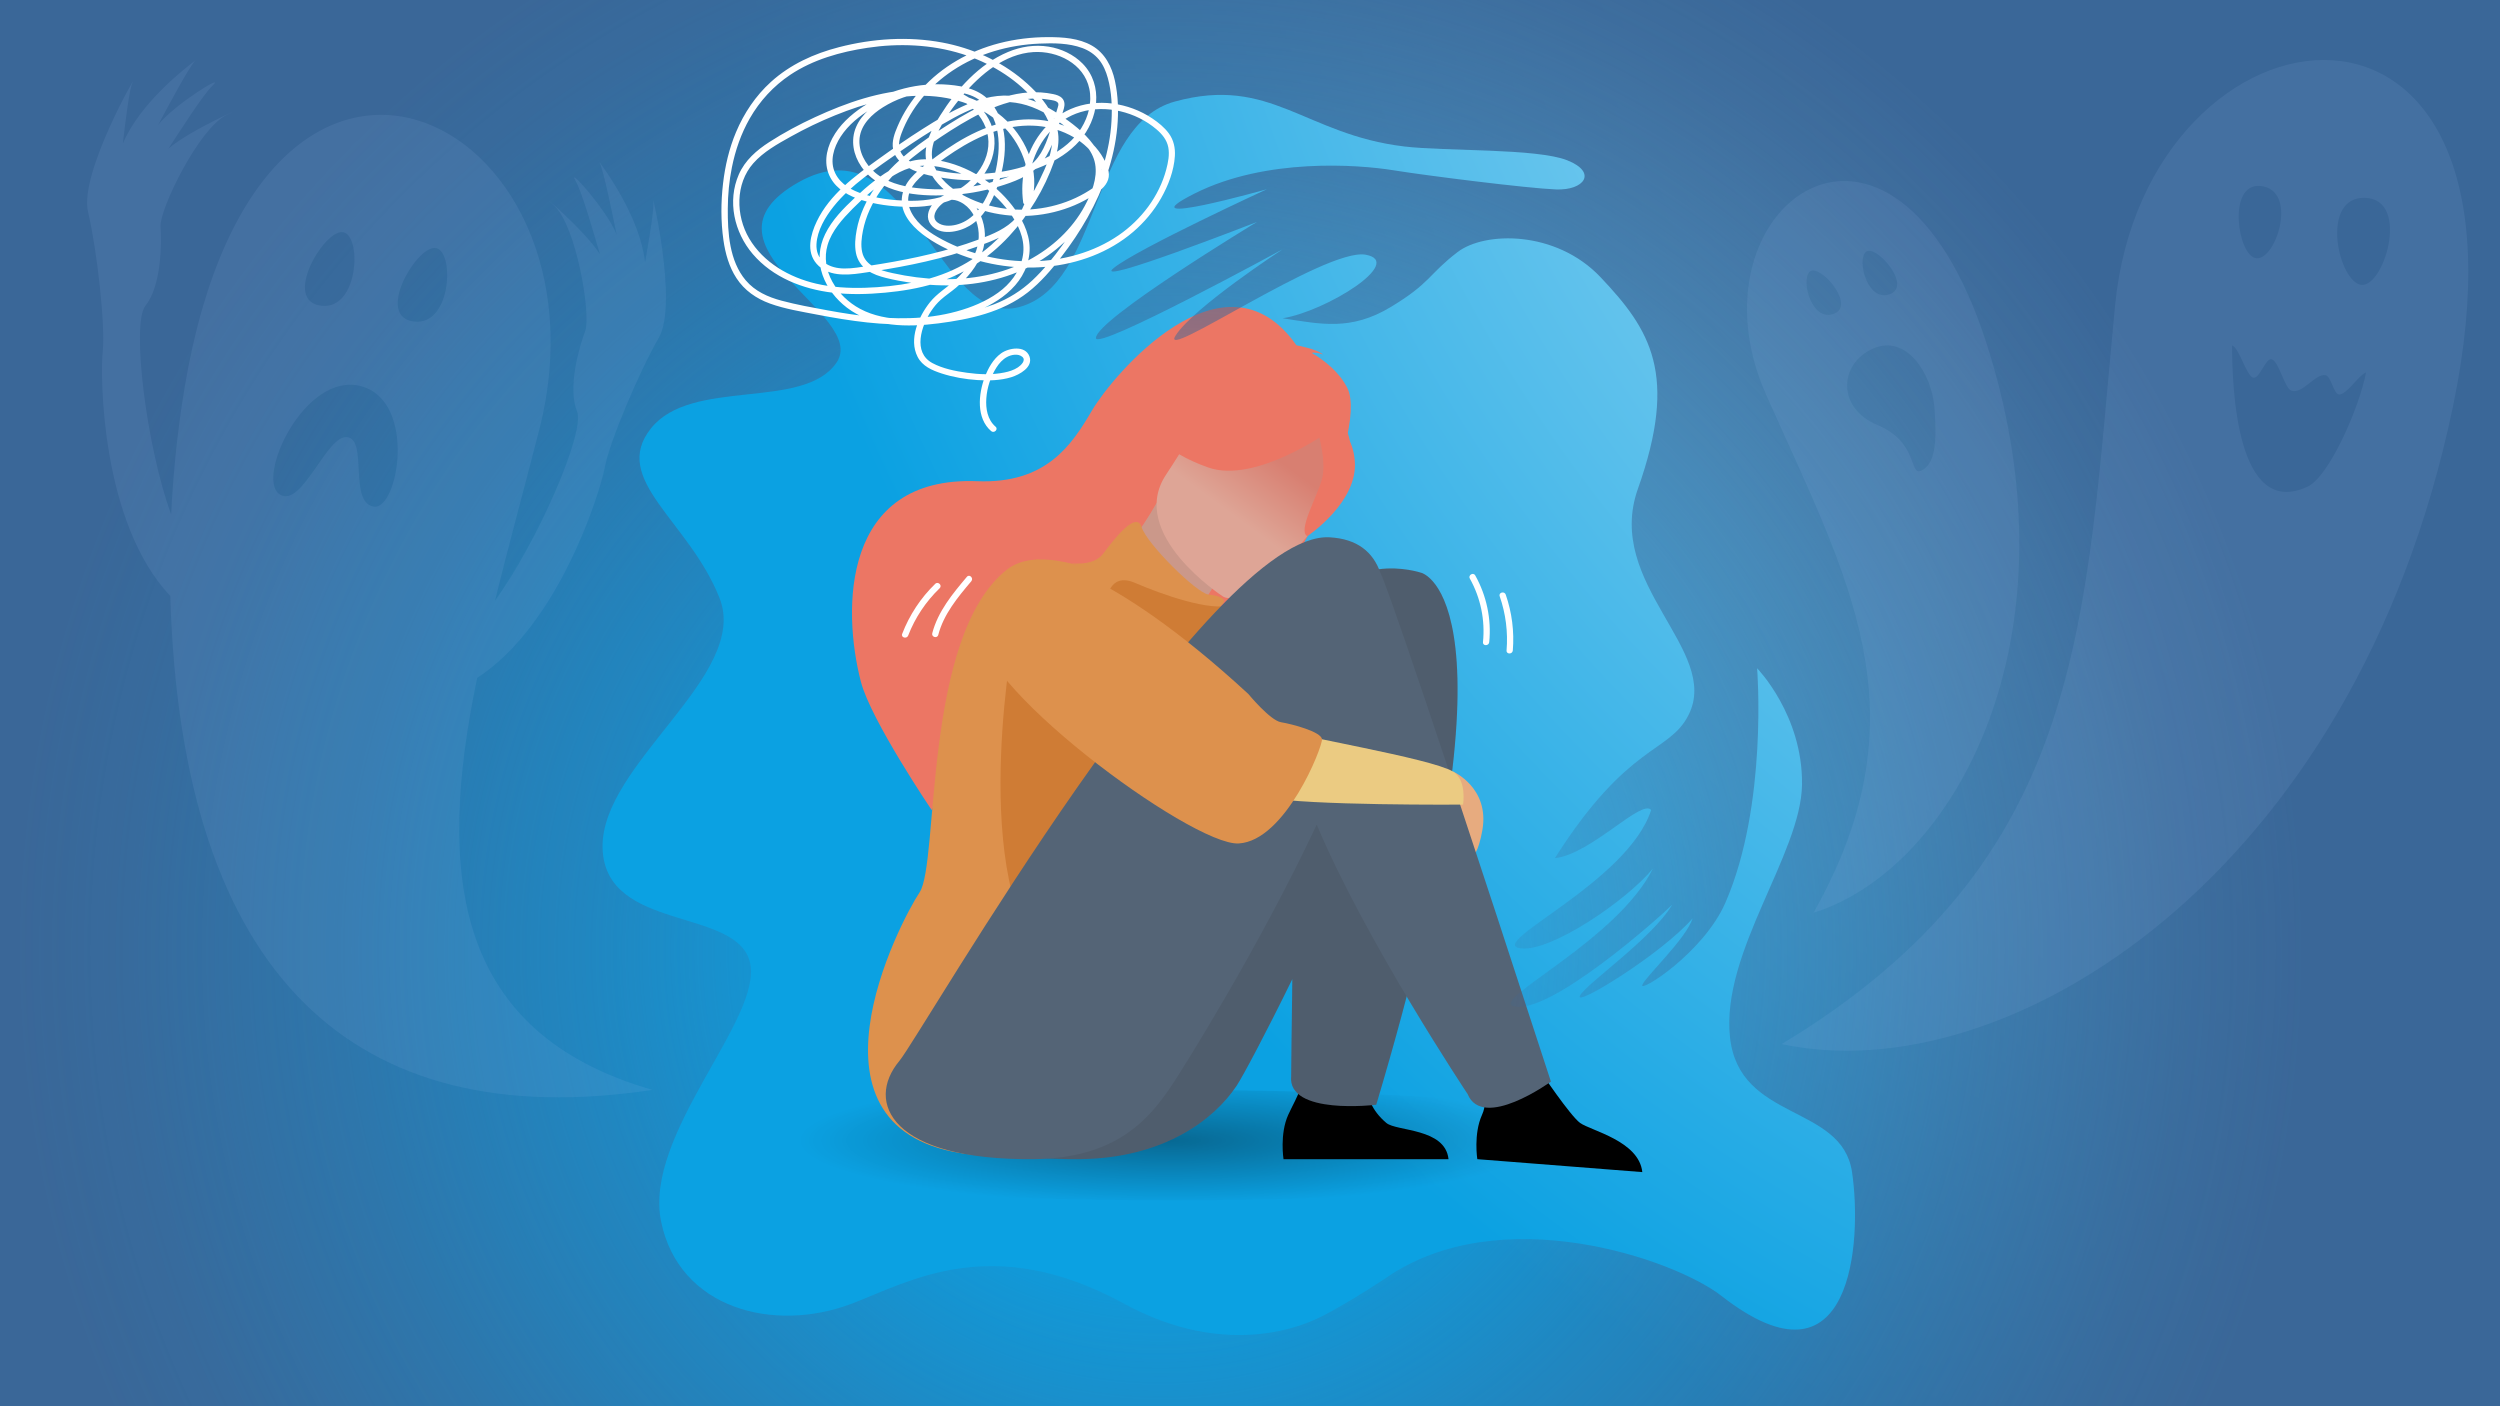<?xml version="1.0" encoding="UTF-8"?><svg xmlns="http://www.w3.org/2000/svg" width="1200" height="675" xmlns:xlink="http://www.w3.org/1999/xlink" viewBox="0 0 1200 675"><rect x="0" y="0" width="1200" height="675" fill="#333333" stroke="none"/><defs><radialGradient id="Unbenannter_Verlauf_10" cx="1323.98" cy="-191.79" fx="1323.98" fy="-191.79" r="996.06" gradientUnits="userSpaceOnUse"><stop offset="0" stop-color="#fff"/><stop offset="1" stop-color="#0ba1e2"/></radialGradient><clipPath id="clippath"><rect x="-1308.53" y="-19.36" width="1235.67" height="716.72" style="fill:none;"/></clipPath><radialGradient id="Unbenannter_Verlauf_11" cx="467.24" cy="549.66" fx="467.24" fy="549.66" r="132.7" gradientTransform="translate(-64.99 421.05) scale(1.34 .23)" gradientUnits="userSpaceOnUse"><stop offset="0" stop-color="#000"/><stop offset="1" stop-color="#000" stop-opacity="0"/></radialGradient><linearGradient id="Unbenannter_Verlauf_49" x1="590.1" y1="246.05" x2="610.44" y2="218.38" gradientUnits="userSpaceOnUse"><stop offset="0" stop-color="#dea596"/><stop offset="1" stop-color="#d87f71"/></linearGradient><radialGradient id="Unbenannter_Verlauf_77" cx="557.08" cy="456.21" fx="557.08" fy="456.21" r="549.01" gradientUnits="userSpaceOnUse"><stop offset=".21" stop-color="#3a6798" stop-opacity="0"/><stop offset=".22" stop-color="#3a6798" stop-opacity=".02"/><stop offset=".49" stop-color="#3a6798" stop-opacity=".44"/><stop offset=".72" stop-color="#3a6798" stop-opacity=".74"/><stop offset=".9" stop-color="#3a6798" stop-opacity=".93"/><stop offset="1" stop-color="#3a6798"/></radialGradient></defs><g id="BG"><rect x="-8" y="-8" width="1216" height="691" style="fill:url(#Unbenannter_Verlauf_10);"/><g style="clip-path:url(#clippath);"><path d="m296.05,466.23c-13.95-37.06-33.47-119.52,3.53-174.17,37-54.65,29.54-108.2,11.12-126.69-18.43-18.49-39.76-61.88-22.16-87.3,17.61-25.42,90.55-82.6,68.52-175.93-22.03-93.33-148.98,13.85-205.44,17.01C47.24-75,3.44-158.81-51.78-148.53c-55.22,10.29-71.29,97.95-128.48,109.83-57.19,11.88-114.58-23.51-157.29-24.38s-111.58,56.98-102.54,109.8c28.56,166.84-79.35,144.28-65.59,199,13.76,54.72,120.23,47.1,134.37,99.53,14.15,52.43-127.71,67.48-86.61,140.01,41.1,72.53,89.54-43.81,121.6-21.97,32.07,21.83,7.96,93.04,41.82,119.8,33.86,26.76,62.5-23.17,114.86-41.67,52.37-18.49,110.01,78.82,166.52,78.34s41.15-85.53,78.9-92.91c37.75-7.38,113.75,70.75,172.59,60.54,58.84-10.21,76.7-70.58,57.67-121.16Z" style="fill:#a5c0f7; opacity:.5;"/></g></g><g id="Illustration"><ellipse cx="562.8" cy="549.66" rx="249.62" ry="26.5" style="fill:url(#Unbenannter_Verlauf_11); opacity:.35;"/><g><path d="m788.31,562.61l-79.2-6.21s-1.9-12.07,2.24-21.23c3.96-8.79-1.49-15.14-6.92-25.61,5.03,5.18,22.37,4.42,33.82,2.88,1.4,2.27,15.53,23.21,20.21,26.58,5.17,3.72,28.25,8.6,29.85,23.59Z"/><path d="m695.29,556.4h-79.2s-1.9-12.07,2.24-21.23c3.96-8.79,10.87-18.22,5.44-28.68,5.03,5.18,20.93,4.61,32.38,3.07,1.4,2.27-5.3,17.14,9.29,29.45,4.87,4.11,28.25,2.39,29.85,17.38Z"/><path d="m682.15,274.93s-37.71-12.86-52.19,25.45c-69.07,55.95-167.85,198.84-176.19,208.83-16.7,20-3.8,47.85,64.49,47.18,39.92-.39,64.35-18.72,75.3-35.2,2.92-4.39,13.63-24.41,26.76-51.22-.39,26.93-.55,46.44-.55,46.44-2.05,19.09,40.82,13.87,40.82,13.87,72.71-243.21,21.57-255.36,21.57-255.36Z" style="fill:#546476;"/><path d="m682.15,274.93s-37.71-12.86-52.19,25.45c-69.07,55.95-167.85,198.84-176.19,208.83-16.7,20-3.8,47.85,64.49,47.18,39.92-.39,64.35-18.72,75.3-35.2,2.92-4.39,13.63-24.41,26.76-51.22-.39,26.93-.55,46.44-.55,46.44-2.05,19.09,40.82,13.87,40.82,13.87,72.71-243.21,21.57-255.36,21.57-255.36Z" style="fill:#222221; opacity:.1;"/><path d="m646.79,186.36c-4.01-8.03-11.51-13.64-17.16-16.96,2.37-.51,5.47.81,5.47.81-3.03-2.76-12.8-4.46-12.8-4.46-34.77-49.48-88.4,14.61-98.16,31.3-9.77,16.69-22.02,35.23-55.06,33.93-65.01-2.56-64.92,61.44-55.84,96.3,4.8,18.43,33.95,61.53,33.95,61.53,7.5-13.75,73.09-76.73,118-76.3,15.09-6.09,31.02-24.03,32.26-25.45-11.81,14.78-20.37,21.77-26.08,25.11,42.71-6.61,86.04-104.52,75.4-125.81Z" style="fill:#ec7664;"/><path d="m567.89,312.49c.12.17-5.87,22.34-23.88,12.61-11.82-6.38-30.79-33.62-23.48-42.85,3.48-4.39,18.78-12.72,34.72-40.94l1.91,1.65,32.17,27.83s-7.32,10.94-13.47,21.68c-5.16,9.01-9.49,17.88-7.97,20.02Z" style="fill:#dea596;"/><path d="m567.89,312.49c.12.17-5.87,22.34-23.88,12.61-11.82-6.38-30.79-33.62-23.48-42.85,3.48-4.39,18.78-12.72,34.72-40.94l1.91,1.65,32.17,27.83s-7.32,10.94-13.47,21.68c-5.16,9.01-9.49,17.88-7.97,20.02Z" style="fill:#222221; opacity:.1;"/><path d="m555.98,235.99s.6-22.87,7.36-38.24c4.83-10.97,34.18-43.96,67.19-14.26,0,0,9.91,8.15,15.36,21.57,4.34,10.67,8.03,29.9-26.01,53.03l-10.5,8.48-53.4-30.59Z" style="fill:#ec7664;"/><path d="m512.74,270.17s11.82,2.25,16.81-4.44c5-6.7,15.88-20.86,18.42-12.73,2.54,8.13,26.54,31.76,32.09,32.38,5.55.62,9.44,2.17,6.3,5.05-3.14,2.88-1.83,14.39-4.97,15.44-3.14,1.05-61.41-36.33-68.65-35.7Z" style="fill:#dd914d;"/><path d="m587.05,286.33s-46.39-30-27.27-58.6c19.12-28.6,26.02-51.74,56.45-33.8,30.43,17.94,28.83,32.67,24.77,43.77-4.06,11.1-41.38,55.7-53.95,48.63Z" style="fill:url(#Unbenannter_Verlauf_49);"/><path d="m589.33,309.53s-78.56-57.89-106.06-36.09c-40.56,32.16-32.44,140.75-41.86,154.88-9.42,14.13-62.5,115.45,23.83,125.75,86.33,10.31,106.21-44.12,110.14-84.93,3.92-40.82,13.96-159.61,13.96-159.61Z" style="fill:#dd914d;"/><path d="m485.95,308.8s-22.62,125.06,22.21,159.23c44.83,34.17,67.4-163.1-22.21-159.23Z" style="fill:#cf7c35;"/><path d="m531.08,288.82s.86-14.61,13.75-9.03c12.89,5.59,36.75,13.97,45.99,10.53,9.24-3.44-14.86,42.76-36.87,27.29-22.01-15.47-22.87-28.8-22.87-28.8Z" style="fill:#cf7c35;"/><path d="m637.59,207.24s-35.04,25.11-57.64,17.15c-22.6-7.96-27.51-18.74-27.51-18.74,0,0,22.66-1.84,39.48-20.29,0,0,46.89-.44,45.67,21.87Z" style="fill:#ec7664;"/><path d="m697.32,370.26s17.77,7.73,14.23,28.12c-3.53,20.39-10.6,13.56-10.6,13.56l-3.64-41.68Z" style="fill:#e7ab7f;"/><path d="m632.65,207.87s4.37,13.77,1.77,22.59c-2.59,8.81-11.6,24.48-6.89,26.9,0,0,24.74-16.45,22.74-36.47-2.12-21.23-17.62-13.02-17.62-13.02Z" style="fill:#ec7664;"/><path d="m662.58,274.93s0,0,0,.01c-3.5-10.06-11.16-16.29-24.34-17.03-57.59-3.26-196.03,238.73-206.52,251.3-16.7,20-3.79,47.85,64.49,47.18,39.92-.39,55.66-19.5,66.61-35.98,5.01-7.54,41.31-65.21,69.21-124.59,23.4,55.74,72.41,129.3,72.41,129.3,7.28,17.76,40-5.94,40-5.94-78.4-241.04-81.84-244.25-81.84-244.25Z" style="fill:#546476;"/><path d="m479.46,282.29s-20.7,31.97,43.66,61.3c64.36,29.33,71.93,36.49,84.49,39.11,19.55,4.08,94.66,3.51,94.66,3.51,0,0,1.97-11.91-4.95-15.93-11.08-6.44-75.05-16.9-83.68-20.35-8.63-3.45-100.55-102.26-134.19-67.62Z" style="fill:#ebcb82;"/><path d="m497.72,268.58s32.87,1.33,101.45,64.5c0,0,10.49,12.74,15.71,13.59,5.22.85,19.36,4.57,19.67,8.17.31,3.6-17.42,48.73-39.98,50.02-22.56,1.29-131.23-79.09-123.82-105.2,7.41-26.11,26.96-31.08,26.96-31.08Z" style="fill:#dd914d;"/></g><path d="m-8-8v691h1216V-8H-8Zm834.35,630.06c-22.63-17.67-106.6-46.79-161.48-8.37,0,0-16.74,11.22-30.31,18.13-17.01,8.67-52.28,17.31-95.07-6.1-63.21-34.59-102.98-10.5-130.53,0-37.6,14.33-83.09,2.44-91.64-39.43-8.54-41.87,48.83-97.28,42.72-124.14-6.1-26.85-69.58-14.65-70.8-55-1.22-40.35,70.8-82.93,56.15-120.06-14.65-37.13-52.49-56.86-32.96-81.43,19.53-24.57,73.24-8.39,89.11-31.61,15.87-23.22-72.02-56.12-18.31-86.53,53.71-30.41,67.14,70.69,106.2,59.82,39.06-10.86,33.83-87.43,74.46-98.59,46.07-12.65,62.29,15.87,110.27,21.57,19.8,2.35,63.47.81,78.12,6.62,14.65,5.81,8.14,14.54-5.43,13.99-13.56-.54-61.3-6.51-78.12-9.22-16.82-2.71-61.16-6.1-95.48,11.26-34.32,17.36,34.86-2.15,34.86-2.15,0,0-62.12,28.6-73.52,37.82-11.39,9.22,68.76-22.11,68.76-22.11,0,0-77.31,46.79-77.31,55.74,0,6.31,89.59-42.59,89.59-42.59,0,0-42.66,27.8-51.34,41.37-8.68,13.56,71.92-42.2,91.16-38.8,19.24,3.4-18.94,27.2-39.82,30.52,18.23,2.78,32.76,6.21,52-5.44,19.24-11.64,17.85-15.47,31.96-26.3,13.07-10.04,47.25-10.58,68.64,11.99,24,25.33,37.48,46.6,17.95,101.66-16.17,45.6,39.92,77.48,24.34,108.48-9.3,18.5-28.95,13.18-64.17,68.75,17.32-1.87,41.6-28.58,46.21-23.13-11.12,34.83-79.8,64.18-62.66,66.42,14.51,1.9,51-23.06,63.47-38.25-16.82,33.98-77.31,62.66-67.14,65.92,16.61,5.31,70.19-42.37,76.46-48.64-9.76,16.41-41.61,38.1-44.32,43.76s39.47-20.28,54.12-37.23c-3.26,10.04-22.91,28.22-24.21,32.05-1.29,3.83,29.44-15.47,39.94-39.57,20.48-47.04,15.2-112.47,15.2-112.47,0,0,21.96,22.46,21.55,55.8-.4,33.34-38.92,80.54-34.58,121.23,4.34,40.69,53.71,31.93,58.59,64.79,4.88,32.86.41,108.68-62.66,59.45Z" style="fill:url(#Unbenannter_Verlauf_77);"/><path d="m870.5,438.12c67.29-20.97,128.42-131.39,83.19-272.8-45.23-141.41-145.91-65.59-105.93,24.19,39.98,89.78,76.68,152.7,22.74,248.61Zm36.12-296.75c-11.27,3.39-16.01-19.9-9.9-20.94,5.76-.98,21.17,17.55,9.9,20.94Zm-7.84,26.06c16.09-7.37,28.46,11.66,29.75,28.24s.41,27.14-6.39,30.27c-5.73,2.64-1.39-13.8-20.95-21.91-19.56-8.11-18.5-29.23-2.41-36.6Zm-28.97-37.57c5.76-.98,21.17,17.55,9.9,20.94-11.27,3.39-16.01-19.9-9.9-20.94Z" style="fill:#a5c0f7; opacity:.1;"/><path d="m855.2,501.15c107.31,23.23,274.94-79.51,322.19-305.91,47.26-226.4-147.43-200.92-162.16-48.53-14.73,152.39-13.3,265.85-160.03,354.44Zm279.79-406.2c22.87.39,8.65,45.79-2.64,41.54-10.63-4-18.09-41.89,2.64-41.54Zm-63.59,70.85c3.37,1.07,6.8,14.32,10,15.45,3.17,1.12,6.11-9.86,9.12-8.77,3.48,1.27,6.07,13.95,9.37,15.04,5.39,1.79,11.35-8.23,16.32-7.44,2.81.45,3.92,9.3,6.63,9.26,3.83-.05,9.22-9.26,12.88-10.57-3.33,17.24-17.83,50.06-28.07,54.83-34.35,15.98-36.22-48.24-36.26-67.8Zm11.74-41.83c-9.07-.65-14.31-36.24,1.85-34.7,18.25,1.74,7.78,35.4-1.85,34.7Z" style="fill:#a5c0f7; opacity:.1;"/><g style="opacity:.1;"><path d="m94.26,28.61c-.13.08-.29.22-.46.41.67-.51.87-.67.46-.41Z" style="fill:#a5c0f7;"/><path d="m313.56,96.53c.56,3.2-1.78,17.14-3.94,29.48-2.24-21.25-18.84-44.03-21.92-48.27,2.06,4.06,6.27,25.13,8.29,34.84-4.75-11.93-24.15-33.38-19.74-25.82,3.2,5.49,8.7,25.17,11.74,35.29-7.44-11.77-31.68-32.01-22.22-23.6,10.91,9.69,18.01,52.72,15.14,60.42-2.87,7.71-8.57,27.14-3.93,38.62,4.04,9.97-19.18,63.05-39.39,90.83,6.45-26.11,13.88-53.29,21.24-82.02,38.64-150.82-138.72-242.54-171.86-9.69-2.45,17.19-4.03,33.96-4.82,50.28-11.78-32.03-19.22-91.51-12.38-100.06,7.74-9.67,7.84-29.92,7.29-38.13-.54-8.21,18.57-47.4,31.8-53.56,11.47-5.35-17.55,7.11-28.05,16.25,5.81-8.83,16.72-26.11,21.35-30.46,6.39-5.99-18.35,9.01-26.31,19.09,4.71-8.73,14.78-27.71,17.92-31.01-4.17,3.17-26.59,20.25-34.82,39.97,1.46-12.44,3.21-26.47,4.67-29.37,3.31-6.61-25.75,43.6-21.35,62.09,4.4,18.5,8.37,55.05,7.05,66.94-1.26,11.33-.93,82.2,32.42,117.44,5.32,182.77,88.37,258.63,231.43,237.07-94.97-27.31-103.94-102.85-84.12-197.76,39.75-25.81,59.29-90.24,61.27-101.15,2.14-11.77,16.4-45.66,25.91-62.12,9.51-16.46-3.97-72.88-2.68-65.6Zm-149.51,14.88c9.82,0,8.59,37.64-9.91,35.33-18.5-2.3.66-35.33,9.91-35.33Zm15.19,131.76c-11.89-2.33-2.64-32.01-12.55-33.34-9.91-1.32-21.67,34.26-32.37,27.52-11.89-7.48,11.89-59.23,38.97-51.99s17.83,60.13,5.94,57.8Zm19.43-88.83c-18.5-2.3.66-35.33,9.91-35.33,9.82,0,8.59,37.64-9.91,35.33Z" style="fill:#a5c0f7;"/><path d="m287.71,77.74c-.12-.23-.23-.41-.33-.53-.32-.36-.17-.16.33.53Z" style="fill:#a5c0f7;"/></g><path d="m494.06,96.42c-1.6-11.62,1.89-24.24,9.75-33.04,4-4.47,9.08-7.85,14.84-9.58,6.19-1.86,12.83-1.87,19.1-.39,6.29,1.48,12.32,4.4,17.26,8.59,2.75,2.33,5.08,5.09,5.77,8.71.67,3.53-.08,7.26-.99,10.68-3.41,12.82-11.94,24.04-22.81,31.51-12.07,8.3-26.74,12.26-41.3,12.52-15,.26-30.04-3.33-43.29-10.36-5.75-3.05-11.61-6.94-14.79-12.82-1.44-2.67-2.1-5.75-1.39-8.74.76-3.22,2.85-5.85,5.19-8.1s5.19-4.42,7.89-6.47c2.9-2.19,5.87-4.31,8.92-6.28,5.99-3.88,12.35-7.27,19.14-9.54,11.8-3.94,24.75-4.08,36.01,1.66,5.05,2.57,9.59,6.26,12.69,11.05,1.55,2.39,3.68,5.84,3.17,8.79-.55,3.17-3.9,5.23-6.39,6.82-11.17,7.12-24.68,10.13-37.83,9-6.51-.56-13-2.18-18.97-4.88-5.83-2.63-11.59-6.31-15.31-11.64-1.72-2.47-3.01-5.3-3.34-8.32-.41-3.72.61-7.41,2.15-10.76,3.15-6.88,7.66-13.31,12.54-19.06,8.54-10.07,20.17-19.91,33.95-20.77,11.53-.72,24.3,5.52,26.85,17.6,1.37,6.45-.41,13.33-3.82,18.86-3.59,5.82-9.14,10.17-15.11,13.36-13.11,7-28.77,9.53-43.49,8.48-3.79-.27-7.56-.8-11.28-1.58-3.28-.69-6.63-1.47-9.71-2.85-2.54-1.14-5.17-2.71-6.7-5.11-1.95-3.06-1.25-6.5-.06-9.72,4.56-12.34,13.65-22.88,24.52-30.14,12.3-8.22,27-12.34,41.71-12.97,6.81-.3,14.08-.27,20.56,2.12,3.09,1.14,5.89,2.99,7.99,5.55,2.1,2.56,3.41,5.71,4.28,8.88,1.84,6.68,2.14,13.86,1.75,20.74-.4,7.17-1.78,14.25-3.86,21.12-4.21,13.86-11.27,26.75-19.76,38.44-4.31,5.93-8.97,11.74-14.33,16.77-5.32,4.99-11.49,8.84-18.3,11.48s-13.86,4.2-21,5.37c-7.41,1.21-14.93,2.08-22.45,1.83-7.18-.24-14.57-1.56-20.95-4.98-5.55-2.97-10.3-7.51-13.34-13.04-2.96-5.38-4.05-11.67-2.27-17.63,2.05-6.85,7.11-12.42,12.02-17.4,5.38-5.46,11.29-10.53,17.72-14.73,3.06-2,6.31-3.78,9.83-4.85,3.7-1.13,7.54-1.32,11.37-.88,13.43,1.55,26.17,9.53,34.6,19.89,4.36,5.36,8.21,11.96,8.46,19.04.25,7.02-3.22,13.67-8.15,18.49s-11.82,8.34-18.57,10.7c-7.12,2.48-14.57,3.94-22.08,4.55-15.17,1.23-30.41-.69-45.31-3.44-7.34-1.35-14.76-2.69-21.98-4.62-6.54-1.75-12.76-4.51-17.21-9.78-7.85-9.29-8.69-22.86-8.61-34.47.04-6.62.66-13.25,1.97-19.74,1.66-8.22,4.42-16.24,8.6-23.53,4.78-8.35,11.4-15.55,19.41-20.9,11.01-7.35,24.06-11.01,37.03-12.96,15.06-2.27,30.75-1.64,45.34,2.92,13.01,4.06,25.13,11.27,34.25,21.46,4.52,5.05,8.66,11.27,9.09,18.24.45,7.3-2.98,14.58-6.1,21-5.65,11.65-13.34,22.38-23.08,30.96-4.87,4.29-10.26,7.98-16.05,10.9-6.73,3.4-13.98,5.65-21.36,7.14-7.66,1.55-15.51,2.33-23.32,2.57-7.83.23-15.72-.21-23.37-1.99-12.84-2.99-25.33-10.09-32.16-21.71-6.44-10.95-6.71-26.21,2-36.07,4.88-5.53,11.63-9.25,17.99-12.8,6.87-3.84,13.97-7.26,21.26-10.21,14.48-5.86,30.03-10.24,45.79-9.25,13.92.88,27.92,6.18,37.18,16.93,8.48,9.85,13.07,25.07,6.84,37.25-3.25,6.35-9.34,9.95-15.72,12.63-7.29,3.06-14.87,5.48-22.5,7.54-7.67,2.06-15.44,3.72-23.25,5.13-3.95.71-7.91,1.36-11.88,1.97s-8.03,1.37-12.07,1.32c-3.4-.04-6.92-.8-9.65-2.93-2.75-2.14-3.85-5.35-3.67-8.77.34-6.55,4.24-13.06,8.23-18.07,4.2-5.28,9.31-9.77,14.62-13.9,5.84-4.55,11.93-8.8,18.03-13,6.57-4.53,13.26-8.89,20.17-12.89,6.67-3.86,13.59-7.57,21.13-9.39,7.19-1.74,14.4-1.16,21.3,1.47s12.84,6.77,18.43,11.29c5.15,4.16,10.61,9.13,11.84,15.96,1.25,6.87-1.79,14.28-5,20.23-6.02,11.15-15.7,20.02-26.82,25.95-12.95,6.92-27.8,9.53-42.38,9.16-7.71-.2-15.38-1.21-22.91-2.87-5.99-1.32-13.17-3.22-14.7-10.08-.74-3.34-.29-7.02.37-10.34s1.78-6.8,3.23-9.99c2.96-6.51,7.2-12.35,12.17-17.47,5.24-5.41,11.19-10.05,17.36-14.34s12.55-8.46,19.17-12.09c6.66-3.66,13.69-6.79,21.14-8.42,3.54-.77,7.14-1.16,10.76-1.07,1.9.05,3.79.22,5.66.56,1.18.21,3.34.38,4.1,1.49.47.69.08,1.65-.13,2.36-.3,1.01-.62,2.02-.94,3.02-.63,2.01-1.28,4.02-1.94,6.03-1.16,3.5-2.28,7.06-3.92,10.38-1.54,3.13-3.56,5.92-6.28,8.12-2.72,2.2-5.94,3.78-9.18,5.05-14.41,5.66-30.51,7.74-45.88,5.87-6.88-.84-14.16-2.79-19.53-7.38-4.72-4.03-8.11-10.22-7.41-16.57.73-6.56,5.98-11.5,11.29-14.8,6.08-3.79,13.12-6.38,20.3-6.88,6.74-.47,13.45.93,19.12,4.69,4.95,3.28,8.94,8.24,10.47,14.03,3.33,12.55-6.13,24.64-17.16,29.5-6.82,3-14.41,3.81-21.79,3.55-6.81-.24-13.86-1.11-20.38-3.16-5.41-1.7-10.88-4.61-13.48-9.91-2.88-5.86-.8-12.52,2.55-17.69,3.7-5.69,9.15-10.05,14.94-13.47,5.86-3.47,12.27-5.92,18.93-7.33,6.7-1.41,13.67-1.72,20.46-.83,3.52.46,7.2,1.15,10.36,2.85,3.19,1.71,5.63,4.45,7.41,7.56,3.38,5.88,4.15,12.81,3.58,19.47-.59,6.94-2.51,14.1-5.52,20.38-2.98,6.22-7.79,11.94-14.74,13.67-2.87.71-6.58.8-9.02-1.16-3.05-2.45-.58-6.24,1.61-8.31,1.17-1.11,2.58-2.07,4.19-2.4,1.76-.36,3.61.16,5.19.93,2.4,1.17,4.38,3.02,5.81,5.26,2.92,4.57,3.75,10.45,2.54,15.71-1.49,6.52-5.82,11.98-10.64,16.42-4.01,3.7-8.83,6.46-12.26,10.76-5.44,6.82-10.29,17.7-5.91,26.21,2.3,4.47,6.93,6.46,11.47,7.94,5.57,1.81,11.45,2.81,17.28,3.19,5.36.35,11.02.22,16.2-1.37,3.93-1.21,10.61-4.82,8.75-9.94-2-5.52-9.97-4.16-13.64-1.51-3.8,2.75-6.19,7.11-7.82,11.41-3.05,8.03-4.2,19.68,3.05,25.9,1.46,1.25,3.59-.86,2.12-2.12-3.9-3.35-4.76-8.65-4.43-13.54.36-5.2,2.06-10.49,4.87-14.87,1.3-2.03,2.92-3.87,5.06-5.03,2.07-1.12,5.32-1.77,7.31-.1s-.61,4.1-2.06,5.07c-1.96,1.3-4.23,2-6.52,2.47-5.85,1.21-12.09.94-17.97.12-5.54-.77-11.62-1.96-16.59-4.65-9.55-5.17-5.27-17.94-.56-25,1.31-1.97,2.84-3.81,4.6-5.39,2.31-2.09,4.98-3.79,7.35-5.82,5.35-4.58,10.11-10.1,12.48-16.83,2.01-5.7,1.78-12.16-.62-17.71-2.35-5.44-7.71-10.72-14.03-10.63-6.24.09-14.65,8.68-10.02,14.82,4.28,5.67,13.44,3.78,18.64.68,6.57-3.93,10.46-10.77,13-17.78,2.47-6.83,4.09-14.16,3.97-21.45-.11-7.19-2.1-14.4-6.72-20.02-5.02-6.11-12.68-7.8-20.21-8.46-14.37-1.26-29.22,2.56-41.24,10.54-5.9,3.92-11.31,8.85-14.67,15.18-3.13,5.9-4.16,12.92-.85,18.97,3.04,5.57,8.94,8.76,14.79,10.62,6.81,2.17,14.23,3.07,21.35,3.32,7.88.27,15.87-.71,23.13-3.88,6.06-2.65,11.38-7.13,15-12.67,3.6-5.52,5.29-12.2,4.06-18.74s-5.04-11.86-10-15.77c-11.98-9.43-28.33-8.04-41.26-1.34-6.04,3.13-12.06,7.61-14.8,14.05s-1.31,13.46,2.51,19.01c8.89,12.91,27.01,14.36,41.31,13.73,8.35-.36,16.67-1.76,24.67-4.18,7.02-2.12,14.55-4.85,19.65-10.37,5.3-5.74,7.4-13.82,9.73-21.07.64-1.99,1.32-3.98,1.87-5.99.48-1.74.47-3.55-.83-4.94-1.11-1.17-2.74-1.66-4.27-1.98-1.91-.4-3.86-.67-5.81-.8-16.01-1.09-31.18,6.94-44.28,15.25-13.16,8.36-26.5,17.56-35.5,30.55-4.21,6.08-7.44,13-8.78,20.31-.66,3.57-1.03,7.32-.34,10.92.66,3.44,2.61,6.29,5.45,8.31,2.66,1.89,5.9,2.94,9.04,3.72,3.89.97,7.85,1.7,11.82,2.28,8.04,1.16,16.18,1.61,24.29,1.03,14.79-1.05,29.36-5.47,41.55-14.07,10.96-7.72,19.92-18.54,24.16-31.37,1.26-3.82,2.07-7.94,1.6-11.97-.43-3.65-1.87-7.04-4.03-10-4.27-5.85-10.47-10.49-16.45-14.48-6.25-4.17-13.24-7.58-20.74-8.64-7.9-1.11-15.66.66-22.93,3.73-7.67,3.24-14.87,7.6-21.89,12.05-7.15,4.53-14.09,9.37-20.96,14.3-11.37,8.16-23.49,17.03-29.71,29.98-3.02,6.3-5.2,14.54-.06,20.38,5.3,6.01,13.98,5.53,21.17,4.51,16.72-2.38,33.44-5.46,49.55-10.63,4.01-1.29,7.97-2.7,11.87-4.27,3.41-1.38,6.8-2.88,9.87-4.92,6.19-4.12,10.19-10.3,11.48-17.63,2.48-14.04-4.12-28.41-14.7-37.53-11.46-9.87-27.05-13.75-41.94-13.19-16.77.63-33.05,6.31-48.15,13.29-7.51,3.47-14.87,7.39-21.83,11.88-6.13,3.95-11.72,8.79-14.69,15.61-5.6,12.84-2.2,27.74,6.7,38.17,9.62,11.27,24.06,16.87,38.47,18.57,8.31.98,16.73.75,25.04-.02,8.08-.75,16.14-2.07,23.9-4.46,13.76-4.24,25.91-12.15,35.67-22.69,9.45-10.21,16.93-22.62,21.56-35.75,1.36-3.85,2.32-7.95,2.07-12.05-.23-3.67-1.34-7.19-2.99-10.47-3.24-6.44-8.43-11.98-13.9-16.6-11.04-9.33-24.67-15.4-38.84-18.05-16.43-3.07-33.44-1.93-49.58,2.23-12.03,3.1-23.41,8.28-32.68,16.68-7.34,6.66-12.93,15.01-16.76,24.13-3.29,7.84-5.24,16.16-6.22,24.59-1.05,8.99-1.09,18.24.18,27.2.9,6.38,2.7,12.84,6.26,18.28,3.85,5.89,9.5,9.8,16.06,12.18,7.29,2.64,15.17,3.87,22.76,5.34s15.92,2.88,23.96,3.74c15.8,1.69,32.11,1.42,47.34-3.52,13.82-4.48,28.66-13.59,30.47-29.4.88-7.64-2.41-15.04-6.73-21.15-4.03-5.7-9.06-10.62-14.81-14.57-5.9-4.05-12.6-7.07-19.58-8.65-4.01-.91-8.18-1.33-12.27-.81-3.87.49-7.53,1.81-10.97,3.61-7.02,3.69-13.4,8.99-19.17,14.39s-11.15,10.86-14.49,17.69c-3.03,6.2-3.55,13.13-1.24,19.66,2.2,6.25,6.44,11.62,11.67,15.63,12.37,9.48,29.15,9.46,43.9,7.56,15.13-1.96,30.73-5.32,43-14.92,6.15-4.81,11.25-10.81,16-16.96s8.98-12.44,12.72-19.13c7.42-13.27,12.76-27.88,14.16-43.09.68-7.41.47-15.08-1.12-22.36-1.49-6.83-4.79-13.29-11.04-16.87-6.28-3.59-13.9-4.08-20.98-4.08-7.9,0-15.83.94-23.49,2.92-14.28,3.69-27.58,11.18-37.46,22.21-4.66,5.19-8.54,11.09-11.28,17.51-1.5,3.5-2.96,7.27-2.23,11.14.57,3.01,2.53,5.49,4.92,7.31,5.59,4.27,13.34,5.66,20.12,6.65,8,1.16,16.13,1.28,24.15.24s15.55-3,22.83-6.12c6.54-2.81,12.78-6.73,17.51-12.12,8.98-10.25,11.65-26.59,1.45-37.01-4.33-4.42-10.27-7.18-16.34-8.15-6.64-1.07-13.28-.03-19.47,2.55-13.87,5.79-24.74,18.01-32.57,30.51-4.07,6.49-8.13,13.89-6.69,21.81,1.2,6.64,5.99,12.02,11.26,15.91,11.12,8.21,26.04,11.37,39.66,10.29,7.02-.56,13.9-2.22,20.38-4.99,3.17-1.36,6.22-2.98,9.1-4.87,2.8-1.84,5.75-4.03,6.88-7.32,1.18-3.43-.49-7.11-2.12-10.1-1.45-2.65-3.31-5.09-5.45-7.22-4.32-4.3-9.74-7.39-15.49-9.32-13.23-4.46-27.19-2.18-39.67,3.51-6.99,3.18-13.49,7.36-19.66,11.91-2.93,2.16-5.86,4.37-8.62,6.76-2.59,2.25-5.09,4.85-6.54,8.01-6.71,14.64,10.88,25.5,21.9,30.44,14.39,6.45,30.43,9.27,46.15,7.77,15.09-1.44,29.94-6.81,41.54-16.73,5.34-4.57,9.95-10.07,13.42-16.19s6.16-13.17,6.61-20.22c.25-3.87-.58-7.71-2.9-10.87-2.13-2.9-4.99-5.21-7.97-7.2-5.7-3.81-12.29-6.26-19.09-7.14-6.79-.88-13.78-.08-20.08,2.65-5.78,2.5-10.67,6.62-14.46,11.62-7.09,9.39-9.9,21.67-8.31,33.24.11.81,1.14,1.23,1.85,1.05.87-.23,1.16-1.05,1.05-1.85h0Z" style="fill:#fff;"/><path d="m464.11,276.87c-6.85,8.11-13.89,16.59-16.63,27.08-.49,1.87,2.4,2.67,2.89.8,2.6-9.97,9.34-18.05,15.86-25.76,1.24-1.47-.87-3.6-2.12-2.12h0Z" style="fill:#fff;"/><path d="m448.92,280.23c-6.99,6.75-12.38,14.97-15.88,24.03-.7,1.8,2.2,2.58,2.89.8,3.31-8.57,8.5-16.33,15.11-22.71,1.39-1.34-.73-3.46-2.12-2.12h0Z" style="fill:#fff;"/><path d="m705.53,277.73c5.19,9.27,7.37,19.95,6.3,30.51-.19,1.92,2.81,1.91,3,0,1.11-11.07-1.28-22.33-6.71-32.03-.94-1.68-3.54-.17-2.59,1.51h0Z" style="fill:#fff;"/><path d="m719.85,286.2c2.91,8.37,4.03,17.2,3.3,26.03-.16,1.92,2.84,1.91,3,0,.75-9.07-.42-18.24-3.4-26.83-.63-1.81-3.53-1.03-2.89.8h0Z" style="fill:#fff;"/></g></svg>